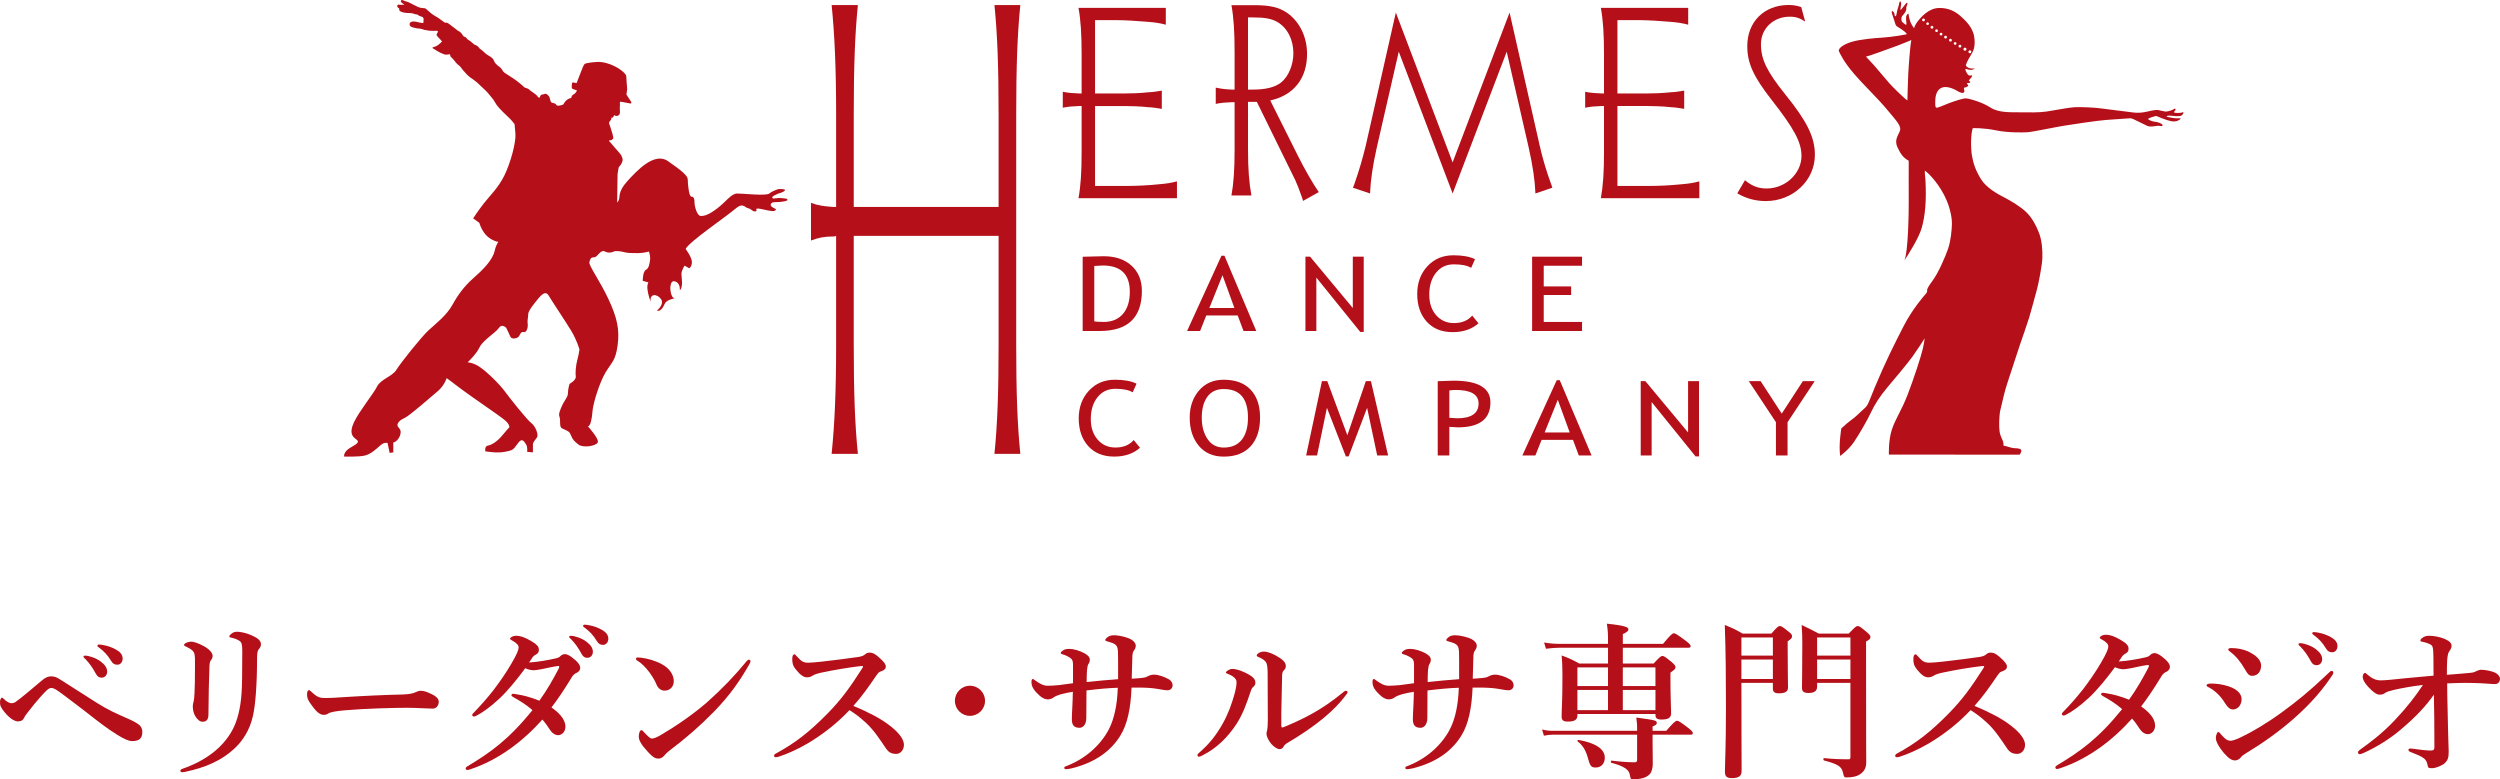 <!-- Generator: Adobe Illustrator 19.2.1, SVG Export Plug-In  -->
<svg version="1.1"
     xmlns="http://www.w3.org/2000/svg" xmlns:xlink="http://www.w3.org/1999/xlink" xmlns:a="http://ns.adobe.com/AdobeSVGViewerExtensions/3.0/"
     x="0px" y="0px" width="222.9px" height="69.481px" viewBox="0 0 222.9 69.481" style="enable-background:new 0 0 222.9 69.481;"
     xml:space="preserve">
<style type="text/css">
    .st0{fill:#B51019;}
    .st1{fill-rule:evenodd;clip-rule:evenodd;fill:#B51019;}
</style>
<defs>
</defs>
<g>
    <g>
        <g>
            <path class="st0" d="M169.792,23.23c-0.019,0.038-0.038,0.069-0.059,0.088C169.733,23.318,169.755,23.286,169.792,23.23z"/>
            <path class="st0" d="M168.261,9.783c0.85,1.028,1.318,1.468,1.117,1.93c-0.201,0.463-0.481,0.818-0.192,1.435
                c0.29,0.617,0.51,0.911,0.996,1.187c0,0-0.009,2.622,0,3.543c0.009,0.874-0.041,4.651-0.39,5.352
                c0.259-0.391,1.297-1.99,1.558-2.941c0.299-1.089,0.421-2.365,0.323-4.249c-0.019-0.177-0.075-0.654-0.051-0.827
                c0,0,0.696,0.477,1.468,1.734c0.771,1.258,0.949,2.459,0.944,2.977c-0.004,0.519-0.098,1.561-0.35,2.276
                c-0.252,0.715-0.836,2.089-1.365,2.809c-0.528,0.72-0.481,0.762-0.496,0.884c-0.014,0.122,0.056,0.103-0.136,0.322
                c-0.191,0.22-1.173,1.341-1.939,2.823c-0.766,1.482-1.687,3.314-2.575,5.459c-0.888,2.145-0.458,1.421-1.636,2.561
                c-0.383,0.364-0.519,0.35-1.365,1.14c0,0-0.252,1.472-0.102,2.454c0,0,0.733-0.528,1.196-1.196
                c0.463-0.668,1.239-2.014,1.552-2.692c0.313-0.678,0.809-1.454,1.44-2.201c0.631-0.748,1.865-2.215,2.257-2.767
                c0.393-0.551,0.986-1.454,1.084-1.627c0,0-0.023,0.309-0.168,0.949c-0.145,0.64-0.776,2.585-1.337,4.047
                c-0.561,1.463-1.089,2.15-1.411,3.122c-0.323,0.972-0.271,2.244-0.271,2.244l11.656,0.009c0,0,0.35-0.435-0.009-0.528
                c-0.36-0.093-0.392,0.009-0.841-0.126c-0.449-0.136-0.538-0.15-0.575-0.15c-0.037,0,0.009-0.037-0.023-0.262
                c-0.033-0.224-0.257-0.518-0.332-0.958c-0.075-0.439-0.052-1.454,0.065-1.958c0.117-0.505,0.402-1.776,0.631-2.431
                c0.229-0.654,0.954-2.949,1.098-3.342c0.145-0.393,0.738-2.155,0.832-2.454c0.093-0.299,0.561-2.005,0.706-2.547
                c0.145-0.542,0.454-2.141,0.477-2.786c0.024-0.645-0.037-1.561-0.299-2.229c-0.261-0.669-0.598-1.313-1.107-1.823
                c-0.509-0.509-1.407-1.042-1.991-1.341c-0.584-0.299-1.598-0.855-2.07-1.622c-0.472-0.767-0.687-1.374-0.809-2.089
                c-0.122-0.715-0.112-1.958,0.07-2.468c0,0,0.996-0.033,2.047,0.192c1.052,0.224,2.407,0.196,2.833,0.173
                c0.425-0.024,2.589-0.477,3.239-0.579c0.649-0.103,2.926-0.453,3.725-0.514c0.799-0.061,1.963-0.145,2.141-0.15
                c0.178-0.004,0.271,0.037,0.416,0.112c0.145,0.074,0.944,0.467,1.131,0.551c0.187,0.084,0.304,0.07,0.481,0.066
                c0.178-0.005,0.463-0.084,0.631-0.056c0.168,0.028,0.304,0.051,0.275-0.079c-0.028-0.131-0.481-0.271-0.617-0.281
                c-0.136-0.009-0.29-0.037-0.435-0.103c-0.145-0.065-0.313-0.126-0.168-0.206c0.145-0.08,0.523-0.178,0.579-0.197
                c0.056-0.019,0.07-0.019,0.145,0.009c0.075,0.028,0.813,0.355,1.281,0.444c0.467,0.089,0.743-0.126,0.804-0.192
                c0.061-0.065,0-0.07-0.047-0.07c-0.047,0-0.392,0.014-0.617-0.028c-0.224-0.042-0.365-0.075-0.421-0.079
                c-0.056-0.005-0.191-0.061-0.126-0.089c0.066-0.028,0.141-0.066,0.524-0.019c0.383,0.047,0.668,0.028,0.762-0.014
                c0.093-0.042,0.266-0.262,0.196-0.294c-0.07-0.033-0.229,0.042-0.28,0.042c-0.051,0-0.5,0.028-0.551-0.047
                c-0.014-0.047-0.019-0.051,0.033-0.084c0.051-0.033,0.098-0.126,0.103-0.187c0.005-0.061-0.07-0.079-0.107-0.047
                c-0.038,0.033-0.257,0.15-0.481,0.201c-0.225,0.051-0.248,0.075-0.505,0.009c0,0-0.351-0.065-0.43-0.093
                c-0.079-0.028-0.351-0.009-0.678,0.061c-0.327,0.07-0.916,0.243-1.58,0.149c-0.664-0.093-2.3-0.276-2.814-0.355
                c-0.514-0.079-1.86-0.149-2.435-0.112c-0.575,0.037-1.748,0.28-2.468,0.383c-0.72,0.103-1.543,0.079-2.398,0.07
                c-0.855-0.009-1.884,0.051-2.626-0.434c-0.743-0.486-1.926-0.809-2.192-0.809c-0.267,0-1.047,0.262-1.505,0.435
                c-0.458,0.173-1.037,0.453-1.117,0.388c-0.08-0.065-0.093-0.075-0.093-0.467c0-0.392,0.042-0.977,0.463-1.248
                c0.421-0.271,1.08-0.028,1.509,0.234c0.43,0.262,0.664,0.196,0.622-0.023c-0.042-0.22-0.056-0.299,0.066-0.295
                c0.121,0.005,0.313-0.131,0.28-0.191c-0.033-0.061-0.187-0.196-0.079-0.196s0.299-0.014,0.257-0.094
                c-0.042-0.079-0.061-0.079-0.098-0.107c-0.037-0.028-0.047-0.033,0.019-0.089c0.065-0.056,0.22-0.267,0.252-0.322
                c0.033-0.056-0.019-0.084-0.084-0.07c-0.066,0.014-0.21,0.061-0.341-0.131c-0.131-0.192-0.205-0.393-0.164-0.435
                c0.042-0.042,0.056-0.024,0.126,0.009c0.07,0.033,0.449,0.145,0.715-0.061c0,0-0.673,0.093-0.818-0.299
                c0,0,0.108-0.351,0.393-0.795c0.285-0.444,0.496-0.869,0.351-1.757c-0.145-0.888-0.865-1.505-1.239-1.842
                c-0.374-0.336-1.024-0.738-1.93-0.701c-0.907,0.037-1.57,0.823-1.846,1.164c-0.276,0.341-0.341,0.64-0.341,0.64
                s-0.252-0.313-0.355-0.636c-0.103-0.322-0.145-0.594-0.14-0.668c0,0-0.211,0.033-0.22,0.393c-0.009,0.36,0.079,0.495,0.005,0.622
                c0,0-0.369-0.243-0.388-0.327c-0.019-0.084-0.098-0.313,0.065-0.505c0.164-0.191,0.379-0.383,0.341-0.767
                c0,0,0.136-0.285,0.093-0.36c-0.042-0.075-0.117,0.037-0.145,0.07c-0.028,0.033-0.182,0.215-0.262,0.322
                c-0.079,0.107-0.196,0.304-0.21,0.173c-0.014-0.131,0.112-0.435,0.042-0.626c-0.07-0.192-0.144,0.005-0.144,0.047
                c0,0.042-0.089,0.411-0.154,0.57c-0.065,0.159-0.075,0.551-0.164,0.608c-0.089,0.056-0.103-0.051-0.103-0.136
                c0-0.084-0.056-0.201-0.145-0.276c-0.089-0.075-0.154-0.042-0.08,0.21c0.075,0.253,0.215,0.626,0.238,0.729
                c0.024,0.103,0.08,0.294,0.173,0.374c0.093,0.079,0.724,0.411,0.897,0.687c0,0,0.033,0.023-0.056,0.047
                c-0.089,0.023-1.183,0.22-2.01,0.276c-0.827,0.056-2.033,0.154-2.813,0.379c-0.781,0.224-1.276,0.617-1.164,0.851
                c0.112,0.234,0.411,0.916,1.318,1.972C166.181,7.605,167.41,8.754,168.261,9.783z M175.505,4.618
                c0-0.072,0.058-0.131,0.131-0.131c0.072,0,0.131,0.059,0.131,0.131c0,0.072-0.058,0.131-0.131,0.131
                C175.564,4.749,175.505,4.69,175.505,4.618z M175.061,4.384c0-0.075,0.061-0.136,0.136-0.136c0.075,0,0.135,0.061,0.135,0.136
                c0,0.075-0.061,0.136-0.135,0.136C175.122,4.52,175.061,4.459,175.061,4.384z M174.622,4.118c0-0.07,0.056-0.126,0.126-0.126
                s0.126,0.056,0.126,0.126c0,0.07-0.057,0.126-0.126,0.126S174.622,4.188,174.622,4.118z M174.197,3.875
                c0-0.067,0.054-0.121,0.121-0.121c0.067,0,0.122,0.054,0.122,0.121c0,0.067-0.054,0.121-0.122,0.121
                C174.251,3.996,174.197,3.942,174.197,3.875z M173.776,3.585c0-0.07,0.056-0.126,0.126-0.126c0.07,0,0.126,0.056,0.126,0.126
                c0,0.07-0.056,0.126-0.126,0.126C173.832,3.711,173.776,3.655,173.776,3.585z M173.341,3.309c0-0.07,0.056-0.126,0.126-0.126
                c0.07,0,0.126,0.056,0.126,0.126c0,0.07-0.056,0.126-0.126,0.126C173.398,3.435,173.341,3.379,173.341,3.309z M172.944,3.043
                c0-0.067,0.054-0.122,0.121-0.122c0.067,0,0.122,0.054,0.122,0.122c0,0.067-0.054,0.121-0.122,0.121
                C172.999,3.164,172.944,3.11,172.944,3.043z M172.542,2.735c0-0.067,0.054-0.122,0.122-0.122c0.067,0,0.121,0.054,0.121,0.122
                c0,0.067-0.054,0.121-0.121,0.121C172.597,2.856,172.542,2.802,172.542,2.735z M172.126,2.431c0-0.07,0.056-0.126,0.126-0.126
                c0.07,0,0.126,0.056,0.126,0.126c0,0.07-0.056,0.126-0.126,0.126C172.183,2.557,172.126,2.5,172.126,2.431z M171.748,2.113
                c0-0.065,0.052-0.117,0.117-0.117c0.064,0,0.117,0.052,0.117,0.117c0,0.064-0.052,0.117-0.117,0.117
                C171.8,2.23,171.748,2.177,171.748,2.113z M171.374,1.776c0-0.07,0.056-0.126,0.126-0.126c0.07,0,0.126,0.056,0.126,0.126
                c0,0.07-0.057,0.126-0.126,0.126C171.43,1.902,171.374,1.846,171.374,1.776z M168.452,7.422
                c-0.233-0.262-1.126-1.332-1.392-1.631c-0.267-0.299-0.692-0.743-0.692-0.743c0.22-0.028,2.253-0.771,2.805-0.977
                c0.551-0.206,1.243-0.5,1.243-0.5c-0.098,0.383-0.243,2.337-0.28,3.099c-0.037,0.762-0.07,2.271-0.07,2.271
                C169.92,8.932,168.686,7.684,168.452,7.422z"/>
        </g>
        <g>
            <g>
                <path class="st0" d="M74.549,10.227c0-4.197-0.134-7.138-0.401-9.778h2.341c-0.269,2.64-0.369,5.581-0.369,9.778v8.221h12.914
                    v-8.221c0-4.197-0.101-7.138-0.37-9.778h2.308c-0.268,2.64-0.367,5.581-0.367,9.778v20.52c0,4.2,0.099,7.077,0.367,9.718h-2.308
                    c0.269-2.641,0.37-5.518,0.37-9.718v-9.72H76.12v9.72c0,4.2,0.1,7.077,0.369,9.718h-2.341c0.267-2.641,0.401-5.518,0.401-9.718
                    v-9.72c-0.134,0.06-0.134,0.06-0.301,0.06c-0.803,0-1.304,0.119-1.941,0.358v-3.358c0.637,0.241,1.138,0.3,1.941,0.361
                    c0.168,0,0.168,0,0.301,0V10.227z"/>
                <path class="st0" d="M100.61,16.576c0.714,0,1.833-0.05,2.774-0.152c0.637-0.052,1.094-0.127,1.553-0.256v1.503h-8.779
                    c0.204-1.121,0.279-2.342,0.279-4.123V9.453c-0.075,0-0.075,0-0.204,0c-0.609,0.025-0.991,0.05-1.475,0.152V8.181
                    c0.483,0.102,0.865,0.128,1.475,0.152c0.129,0,0.129,0,0.204,0V4.848c0-1.783-0.075-3.029-0.279-4.147h7.785v1.501
                    c-0.458-0.127-0.941-0.204-1.576-0.254c-0.918-0.077-2.061-0.152-2.748-0.152h-1.984v6.537h2.595h0.075
                    c0.485,0,1.374-0.024,2.034-0.102c0.51-0.024,0.789-0.076,1.248-0.152v1.627c-0.459-0.075-0.738-0.126-1.248-0.152
                    c-0.661-0.075-1.55-0.1-2.034-0.1h-0.075h-2.595v7.123H100.61z"/>
                <path class="st0" d="M111.272,7.99V1.554h0.457c1.07,0,1.655,0.126,2.112,0.38c0.918,0.509,1.477,1.578,1.477,2.799
                    c0,1.042-0.432,2.085-1.094,2.62c-0.561,0.433-1.35,0.636-2.595,0.636C111.502,7.99,111.425,7.99,111.272,7.99z M112.061,9.085
                    l2.697,5.497c0.253,0.507,0.559,1.144,0.738,1.501c0.229,0.532,0.253,0.584,0.61,1.577c0,0.051,0.05,0.126,0.076,0.253
                    l1.4-0.787c-0.534-0.764-1.273-2.062-1.883-3.282l-2.443-4.886c2.085-0.459,3.282-1.96,3.282-4.147
                    c0-1.526-0.661-2.875-1.78-3.665c-0.713-0.483-1.502-0.685-2.901-0.685h-2.061c0.202,1.119,0.28,2.365,0.28,4.147V7.99
                    c-0.078,0-0.078,0-0.205,0c-0.61-0.024-0.993-0.075-1.475-0.178v1.451c0.482-0.102,0.865-0.128,1.475-0.153
                    c0.127,0,0.127,0,0.205,0v4.199c0,1.78-0.078,3.002-0.28,4.121h1.78c-0.204-1.119-0.304-2.341-0.304-4.121V9.085h0.127h0.126
                    c0.076,0,0.203,0,0.357,0H112.061z"/>
                <path class="st0" d="M137.265,12.92c0.258,1.164,0.604,2.326,1.056,3.56l0.086,0.255l-1.508,0.515
                    c-0.042-1.141-0.236-2.469-0.602-4.099l-1.959-8.543l-4.821,12.642l-4.803-12.642l-1.959,8.543
                    c-0.366,1.63-0.558,2.957-0.602,4.099l-1.53-0.515l0.108-0.255c0.452-1.281,0.775-2.396,1.054-3.56l2.669-11.801l5.062,13.359
                    l5.078-13.359L137.265,12.92z"/>
                <path class="st0" d="M147.185,16.577c0.712,0,1.833-0.051,2.774-0.152c0.637-0.052,1.094-0.128,1.554-0.256v1.501h-8.781
                    c0.203-1.119,0.281-2.341,0.281-4.121V9.452c-0.078,0-0.078,0-0.204,0c-0.611,0.026-0.992,0.051-1.475,0.153V8.181
                    c0.483,0.101,0.864,0.127,1.475,0.151c0.127,0,0.127,0,0.204,0V4.848c0-1.783-0.078-3.028-0.281-4.147h7.788v1.501
                    c-0.46-0.128-0.942-0.204-1.578-0.256c-0.918-0.077-2.06-0.151-2.748-0.151h-1.984v6.537h2.594h0.078
                    c0.482,0,1.373-0.024,2.034-0.102c0.509-0.024,0.789-0.075,1.247-0.152v1.628c-0.458-0.076-0.738-0.126-1.247-0.153
                    c-0.662-0.076-1.553-0.101-2.034-0.101h-0.078h-2.594v7.125H147.185z"/>
                <path class="st0" d="M160.949,1.921c-0.483-0.304-0.814-0.433-1.371-0.433c-1.478,0-2.572,1.069-2.572,2.444
                    c0,1.348,0.509,2.416,2.163,4.478c1.933,2.391,2.647,3.816,2.647,5.394c0,2.291-1.959,4.124-4.376,4.124
                    c-0.918,0-1.756-0.229-2.544-0.689l0.685-1.17c0.612,0.509,1.172,0.737,1.934,0.737c1.68,0,3.105-1.347,3.105-2.901
                    c0-1.219-0.637-2.416-2.672-5.012c-1.63-2.085-2.16-3.283-2.16-4.784c0-2.161,1.498-3.664,3.687-3.664
                    c0.409,0,0.686,0.052,1.121,0.18L160.949,1.921z"/>
            </g>
            <path class="st0" d="M98.333,23.673c1.6,0,2.401,0.782,2.401,2.345c0,0.842-0.205,1.501-0.617,1.974
                c-0.411,0.474-0.977,0.711-1.697,0.711c-0.34,0-0.624-0.015-0.854-0.046v-4.944C97.98,23.687,98.236,23.673,98.333,23.673z
                 M101.81,25.934c0-0.935-0.307-1.684-0.921-2.246c-0.614-0.562-1.448-0.843-2.501-0.843c-0.271,0-0.89,0.015-1.857,0.046v6.621
                h1.517C100.556,29.511,101.81,28.319,101.81,25.934z"/>
            <path class="st0" d="M110.06,27.462h-2.235l1.173-2.92L110.06,27.462z M112.01,29.511l-2.837-6.708h-0.269l-3.064,6.708h1.16
                l0.553-1.387h2.799l0.518,1.387H112.01z"/>
            <path class="st0" d="M121.279,29.594l-3.913-4.845v4.762h-0.973v-6.626h0.414l3.809,4.576v-4.576h0.973v6.708H121.279z"/>
            <path class="st0" d="M131.512,23.113l-0.344,0.772c-0.328-0.211-0.845-0.316-1.549-0.316c-0.66,0-1.19,0.251-1.588,0.753
                c-0.399,0.502-0.597,1.149-0.597,1.943c0,0.756,0.204,1.369,0.613,1.838c0.41,0.468,0.937,0.703,1.585,0.703
                c0.705,0,1.247-0.223,1.627-0.668l0.565,0.689c-0.595,0.525-1.362,0.787-2.299,0.787c-0.982,0-1.756-0.313-2.32-0.936
                c-0.564-0.625-0.846-1.447-0.846-2.47c0-0.988,0.301-1.809,0.903-2.465c0.602-0.654,1.38-0.983,2.334-0.983
                C130.412,22.762,131.05,22.879,131.512,23.113z"/>
            <path class="st0" d="M137.639,23.694v1.843h2.443v0.766h-2.443v2.401h3.416v0.808h-4.451v-6.626h4.451v0.808H137.639z"/>
            <path class="st0" d="M101.334,34.21l-0.344,0.772c-0.328-0.211-0.844-0.317-1.55-0.317c-0.659,0-1.189,0.252-1.587,0.753
                c-0.399,0.502-0.598,1.149-0.598,1.943c0,0.756,0.204,1.37,0.613,1.838c0.409,0.469,0.937,0.703,1.584,0.703
                c0.705,0,1.247-0.223,1.627-0.669l0.565,0.69c-0.595,0.524-1.362,0.787-2.299,0.787c-0.982,0-1.756-0.312-2.32-0.937
                c-0.564-0.625-0.846-1.447-0.846-2.469c0-0.988,0.301-1.81,0.903-2.465s1.38-0.983,2.334-0.983
                C100.233,33.858,100.872,33.976,101.334,34.21z"/>
            <path class="st0" d="M107.65,35.372c0.333-0.457,0.819-0.685,1.458-0.685c1.442,0,2.162,0.85,2.162,2.552
                c0,0.845-0.184,1.501-0.554,1.967c-0.37,0.466-0.906,0.698-1.609,0.698c-0.622,0-1.104-0.254-1.445-0.762
                c-0.342-0.508-0.513-1.143-0.513-1.903C107.15,36.452,107.316,35.829,107.65,35.372z M106.878,39.738
                c0.537,0.649,1.28,0.974,2.23,0.974c1.041,0,1.842-0.308,2.401-0.923c0.558-0.616,0.838-1.468,0.838-2.558
                c0-1.059-0.279-1.886-0.835-2.481c-0.557-0.594-1.358-0.892-2.404-0.892c-0.929,0-1.667,0.323-2.214,0.969
                c-0.547,0.646-0.82,1.448-0.82,2.403C106.073,38.252,106.341,39.088,106.878,39.738z"/>
            <path class="st0" d="M122.791,40.608l-0.9-4.244l-1.646,4.327h-0.249l-1.687-4.327l-0.88,4.244h-0.973l1.408-6.625h0.476
                l1.79,4.824l1.647-4.824h0.456l1.532,6.625H122.791z"/>
            <path class="st0" d="M129.784,34.769c1.365,0,2.046,0.402,2.046,1.204c0,0.881-0.639,1.322-1.917,1.322
                c-0.025,0-0.255-0.016-0.691-0.047v-2.438C129.46,34.783,129.647,34.769,129.784,34.769z M129.984,38.103
                c1.935,0,2.903-0.743,2.903-2.23c0-1.288-1.096-1.932-3.288-1.932c-0.162,0-0.632,0.015-1.412,0.046v6.62h1.035v-2.547
                C129.614,38.089,129.867,38.103,129.984,38.103z"/>
            <path class="st0" d="M139.954,38.559h-2.234l1.173-2.92L139.954,38.559z M141.904,40.608l-2.836-6.708h-0.27l-3.063,6.708h1.159
                l0.554-1.387h2.799l0.518,1.387H141.904z"/>
            <path class="st0" d="M151.173,40.691l-3.913-4.845v4.762h-0.974v-6.625h0.414l3.809,4.576v-4.576h0.974v6.709H151.173z"/>
            <path class="st0" d="M159.378,37.645v2.963h-1.035v-2.963l-2.422-3.663h1.055l1.884,2.896l1.884-2.896h1.056L159.378,37.645z"/>
        </g>
        <g>
            <path class="st1" d="M60.294,26.578c0,0-0.053,0.006-0.136,0.022C60.199,26.604,60.244,26.598,60.294,26.578z"/>
            <path class="st1" d="M69.071,18.028c0.794-0.004,1.135-0.138,1.14-0.191c0.014-0.165-0.228-0.131-0.537-0.174
                c-0.344-0.047-0.745,0.09-0.789,0.011c-0.052-0.096-0.121-0.135,0.496-0.413c0.47-0.107,0.795-0.345,0.497-0.385
                c-0.268-0.037-0.476-0.019-0.476-0.019s-0.53,0.163-0.81,0.396c-0.28,0.233-2.285,0-2.844,0c-0.56,0-0.979,0.699-1.771,1.305
                c-0.793,0.606-1.166,0.699-1.492,0.699c-0.326,0-0.559-0.839-0.559-1.166c0-0.326-0.047-0.559-0.28-0.559
                c-0.233,0-0.326-1.212-0.326-1.539c0-0.326-0.56-0.793-1.772-1.632c-1.212-0.839-2.797,0.886-3.637,1.818
                c-0.839,0.932-0.606,1.352-0.746,1.678c-0.025,0.058-0.076,0.13-0.141,0.208l0.039-2.538c0,0,0.072-0.505,0.096-0.587
                c0.024-0.082,0.169-0.153,0.294-0.443c0.125-0.291,0.04-0.381-0.021-0.553c-0.061-0.172-0.288-0.414-0.545-0.7
                c-0.257-0.286-0.572-0.655-0.578-0.673c-0.007-0.018-0.004-0.048-0.004-0.048s0.028-0.008,0.046-0.011
                c0.018-0.003,0.087-0.014,0.147-0.012c0.06,0.002,0.028-0.012,0.062-0.051c0.035-0.039,0.009-0.016,0.038-0.021
                c0.029-0.005,0.058-0.035,0.078-0.072c0.02-0.037-0.006-0.177-0.067-0.424C54.548,11.689,54.305,11,54.305,11
                s-0.002-0.063,0.012-0.11c0.015-0.047,0.119-0.16,0.16-0.207c0.041-0.047,0.027-0.179,0.027-0.179s0.084-0.009,0.116-0.018
                c0.032-0.009,0.068-0.085,0.089-0.114c0.021-0.029,0.071-0.115,0.071-0.115s-0.001-0.007,0.047,0.041
                c0.048,0.048,0.088,0.023,0.151,0.043c0.063,0.02,0.238-0.088,0.278-0.183c0.041-0.095-0.005-0.396,0.005-0.52
                c0.01-0.124,0.023-0.366,0.01-0.446c-0.013-0.08,0.032-0.124,0.032-0.124s0.103,0.017,0.125,0.014
                c0.022-0.003,0.732,0.144,0.799,0.148c0.068,0.004,0.073-0.104,0.051-0.149c-0.022-0.045-0.264-0.403-0.342-0.521
                c-0.078-0.117-0.091-0.149-0.086-0.164c0.005-0.016,0.051-0.194,0.04-0.24c-0.011-0.047,0.05-0.13,0.019-0.352
                c-0.031-0.221-0.058-0.859-0.065-0.925c-0.007-0.066,0.061-0.203-0.423-0.586c-0.484-0.383-1.15-0.653-1.699-0.744
                c-0.549-0.091-1.398,0.073-1.539,0.122c-0.141,0.048-0.284,0.479-0.416,0.815c-0.132,0.337-0.358,0.925-0.358,0.925
                s-0.312-0.069-0.34-0.065c-0.029,0.005-0.053,0.042-0.068,0.089c-0.015,0.047-0.035,0.317-0.023,0.393
                c0.012,0.076,0.049,0.078,0.158,0.131c0.109,0.053,0.305,0.096,0.305,0.096l-0.058,0.124c0,0-0.061,0.084-0.098,0.131
                c-0.037,0.047-0.099,0.075-0.214,0.149c-0.115,0.074-0.144,0.283-0.144,0.283c-0.211,0.004-0.443,0.2-0.527,0.302
                c-0.084,0.102-0.171,0.276-0.21,0.289c-0.039,0.014-0.282,0.097-0.427,0.09c-0.146-0.007-0.151-0.065-0.165-0.078
                c-0.013-0.013-0.006-0.014-0.064-0.079c-0.058-0.065-0.249-0.072-0.31-0.107c-0.061-0.035-0.065-0.012-0.108-0.076
                c-0.044-0.064-0.1-0.37-0.127-0.429c-0.028-0.059-0.203-0.272-0.317-0.291c-0.114-0.019-0.162,0.052-0.281,0.056
                c-0.118,0.004-0.189,0.071-0.225,0.147c-0.036,0.076,0,0.119-0.017,0.125c-0.018,0.007-0.074,0.001-0.123-0.003
                c-0.049-0.003-0.088-0.042-0.09-0.079c-0.002-0.037-0.025-0.04-0.092-0.112c-0.067-0.071-0.187-0.152-0.35-0.271
                c-0.163-0.119-0.246-0.175-0.246-0.175c-0.021-0.086-0.341-0.221-0.4-0.219c-0.059,0.002-0.156-0.09-0.253-0.194l-0.383-0.318
                c-0.035-0.054-0.947-0.666-0.994-0.681c-0.047-0.015-0.348-0.219-0.379-0.3c-0.031-0.08-0.204-0.328-0.334-0.4
                c-0.13-0.072-0.182-0.15-0.286-0.245c-0.104-0.095-0.181-0.267-0.208-0.345c-0.027-0.077-0.163-0.23-0.407-0.366
                C43.355,4.85,43.218,4.709,43.108,4.6c-0.11-0.109-0.18-0.153-0.285-0.229c-0.105-0.076-0.087-0.101-0.179-0.194
                c-0.092-0.093-0.215-0.163-0.264-0.169C42.33,4,42.304,3.978,42.195,3.895s-0.21-0.204-0.369-0.294
                c-0.159-0.09-0.178-0.142-0.251-0.227c-0.073-0.085-0.167-0.096-0.202-0.105c-0.035-0.009-0.12-0.152-0.237-0.3
                c-0.116-0.148-0.219-0.184-0.283-0.219c-0.065-0.034-0.074-0.047-0.206-0.153c-0.132-0.105-0.456-0.347-0.57-0.433
                c-0.114-0.086-0.098-0.081-0.206-0.127c-0.107-0.046-0.178-0.001-0.178-0.001S39.34,1.802,39.249,1.72
                c-0.091-0.082-0.268-0.191-0.52-0.329c-0.252-0.138-0.66-0.537-0.727-0.582c-0.066-0.045-0.071-0.074-0.145-0.073
                c-0.074,0-0.389-0.039-0.444-0.06c-0.055-0.021-0.155-0.064-0.234-0.096c-0.079-0.032-0.228-0.127-0.351-0.178
                c-0.123-0.051-0.376-0.219-0.552-0.254c-0.176-0.035-0.333-0.136-0.383-0.143c-0.049-0.007-0.105-0.006-0.132,0.036
                C35.734,0.08,35.724,0.156,35.79,0.22c0.066,0.064,0.252,0.183,0.252,0.183s-0.004,0.001-0.035,0.017
                c-0.031,0.016-0.363,0.005-0.427,0.001c-0.064-0.005-0.117-0.056-0.16,0.089c-0.044,0.144,0.177,0.247,0.177,0.247
                c-0.049,0.23,0.139,0.29,0.333,0.344c0.194,0.055,0.429,0.062,0.548,0.062c0.119,0,0.209,0.008,0.266,0.017
                c0.057,0.009,0.188,0.059,0.273,0.087c0.086,0.027,0.157,0.005,0.211,0.044c0.055,0.04,0.092,0.067,0.161,0.104
                c0.069,0.037,0.247,0.083,0.279,0.1c0.032,0.017,0.057,0.076,0.089,0.116c0.032,0.039-0.002,0.152,0,0.26
                c0.002,0.107-0.009,0.154-0.009,0.154c-0.057,0.013-0.279-0.008-0.405-0.051c-0.126-0.043-0.412-0.091-0.454-0.08
                C36.846,1.923,36.524,1.9,36.52,2.16c-0.003,0.26,0.312,0.281,0.483,0.332c0.171,0.051,0.301,0.049,0.418,0.06
                c0.117,0.011,0.275,0.049,0.325,0.082c0.05,0.033,0.152,0.046,0.219,0.05c0.067,0.004,0.233,0.063,0.518,0.063
                c0.286-0.001,0.24,0.014,0.33,0c0.09-0.014,0.112-0.018,0.16,0.004c0.048,0.022,0.097,0.07,0.097,0.07s-0.107,0.143-0.136,0.222
                c-0.028,0.079,0.03,0.166,0.078,0.21c0.048,0.044,0.399,0.434,0.399,0.434s-0.015,0.025-0.101,0.113
                c-0.086,0.088-0.291,0.273-0.477,0.339c-0.186,0.067-0.266,0.079-0.275,0.114c-0.009,0.035,0.026,0.044,0.084,0.087
                c0.059,0.043,0.187,0.104,0.333,0.203c0.146,0.1,0.502,0.266,0.654,0.312c0.152,0.046,0.392-0.006,0.439-0.014
                c0.047-0.007,0.063,0.023,0.063,0.023s0.019,0.12,0.023,0.145c0.004,0.025,0.058,0.083,0.139,0.152
                c0.081,0.069,0.183,0.197,0.249,0.287c0.066,0.09,0.218,0.277,0.355,0.367c0.137,0.09,0.239,0.266,0.372,0.427
                c0.133,0.161,0.436,0.506,0.649,0.654c0.213,0.148,0.476,0.336,0.61,0.453c0.133,0.116,0.508,0.491,0.742,0.699
                c0.233,0.208,0.551,0.644,0.64,0.737c0.089,0.094,0.199,0.317,0.388,0.596c0.189,0.278,0.918,0.968,1.109,1.145
                c0.191,0.178,0.466,0.531,0.466,0.531s0.024,0.078,0.083,0.87c0.059,0.792-0.436,2.585-0.973,3.694
                c-0.537,1.109-1.312,1.833-1.849,2.52c-0.537,0.686-0.947,1.33-0.947,1.33l0.554,0.402c0,0,0.129,0.536,0.541,1.027
                c0.412,0.491,1.014,0.641,1.014,0.641l0.136,0.02c-0.14,0.219-0.255,0.471-0.319,0.775c-0.187,0.885-1.119,1.771-1.912,2.471
                c-0.792,0.699-1.352,1.446-1.865,2.378c-0.513,0.933-1.492,1.679-2.145,2.285c-0.652,0.606-2.471,2.891-2.844,3.497
                c-0.373,0.606-1.399,0.839-1.725,1.492c-0.326,0.653-1.585,2.192-2.052,3.17c-0.466,0.979-0.14,1.305,0.187,1.539
                c0.326,0.233,0.14,0.373-0.513,0.746c-0.652,0.373-0.559,0.793-0.559,0.793s1.305,0.046,1.865-0.093
                c0.56-0.14,1.072-0.653,1.399-0.932c0.327-0.28,0.606-0.187,0.606-0.187l0.187,0.886l0.326-0.047v-0.886
                c0.233,0,0.606-0.42,0.653-0.839c0.046-0.42-0.28-0.466-0.28-0.7c0-0.233,0.233-0.466,0.653-0.653
                c0.419-0.186,2.331-1.865,2.937-2.378c0.606-0.512,0.793-1.165,0.793-1.165s0.513,0.373,1.305,0.979
                c0.793,0.606,3.496,2.424,3.916,2.798c0.42,0.373,0.373,0.606,0.373,0.606s-0.233,0.233-0.653,0.746
                c-0.42,0.513-0.932,0.839-1.259,0.886c-0.326,0.047-0.233,0.513-0.233,0.513s1.026,0.186,1.725,0.046
                c0.7-0.14,0.746-0.14,1.166-0.746c0.42-0.606,0.606-0.093,0.746,0.093c0.14,0.187,0.093,0.653,0.093,0.653l0.513,0.046
                c0,0,0-0.466,0-0.699c0-0.233,0.233-0.42,0.373-0.652c0.14-0.233-0.14-0.979-0.513-1.259c-0.373-0.28-1.865-2.145-2.378-2.845
                c-0.513-0.699-1.818-1.958-2.424-2.284c-0.606-0.326-0.886-0.28-0.886-0.28s0.793-0.746,1.072-1.352
                c0.28-0.606,1.445-1.305,1.725-1.725c0.28-0.42,0.653,0,0.653,0s0.28,0.559,0.373,0.793c0.093,0.233,0.652,0.186,0.792-0.093
                c0.14-0.28,0.187-0.373,0.419-0.326c0.233,0.046,0.373-0.42,0.327-0.746c-0.047-0.326,0.046-0.512,0.046-0.839
                c0-0.326,0.513-0.932,0.933-1.445c0.42-0.513,0.699-0.559,0.886-0.233c0.186,0.327,1.492,2.285,2.004,3.124
                c0.513,0.84,0.746,1.678,0.746,1.678s-0.047,0.42-0.187,0.932c-0.14,0.513-0.186,1.166-0.14,1.492
                c0.047,0.326-0.559,0.653-0.559,0.653s-0.14,0.466-0.14,0.839c0,0.372-0.372,0.652-0.652,1.398
                c-0.28,0.746-0.047,0.466-0.047,1.119c0,0.652,0.093,0.559,0.467,0.745c0.372,0.187,0.372,0.187,0.512,0.513
                c0.14,0.326,0.233,0.466,0.653,0.792c0.42,0.326,1.585,0.14,1.725-0.186c0.14-0.326-0.885-1.445-0.885-1.445
                c0.233,0.046,0.373-0.699,0.419-1.352c0.046-0.653,0.606-2.518,1.166-3.45c0.56-0.932,0.886-1.026,1.073-2.425
                c0.186-1.398-0.047-2.471-0.839-4.149c-0.793-1.678-1.772-2.983-1.678-3.263c0.093-0.28,0.093-0.42,0.419-0.42
                c0.326,0,0.559-0.746,0.979-0.513c0.42,0.233,0.886-0.046,0.886-0.046s0.513,0,0.792,0.093c0.28,0.093,0.793,0.093,1.259,0.093
                c0.466,0,0.979-0.14,0.979-0.14s0.14,0.419,0.094,0.746c-0.047,0.326-0.094,0.746-0.373,0.886c-0.28,0.14-0.28,0.979-0.28,0.979
                l0.513,0.14c0,0-0.14,0.139-0.093,0.605c0.046,0.467,0.28,1.119,0.28,1.119c-0.093-0.792,0.606-0.699,0.933-0.233
                c0.326,0.466-0.373,1.025-0.373,1.025c0.28,0.093,0.513-0.186,0.699-0.606c0.139-0.314,0.644-0.445,0.89-0.491
                c-0.348-0.036-0.419-0.844-0.377-1.094c0.046-0.28,0.14-0.559,0.512-0.373c0.373,0.186,0.327,0.746,0.327,0.746
                c0.326-0.327,0.14-1.119,0.14-1.445c0-0.327,0.28-0.747,0.28-0.747l0.42,0.234c0,0,0.232-0.14,0.232-0.56
                c0-0.42-0.559-1.165-0.559-1.165c0.327-0.653,3.636-2.891,4.383-3.543c0.746-0.653,0.885-0.14,1.165-0.093
                c0.28,0.046,0.408,0.289,0.6,0.291c0.467,0.005-0.238-0.366,0.555-0.223c0.221,0.04,1.037,0.254,1.202,0.18
                c0.464-0.209-0.319-0.229-0.321-0.546C68.717,18.216,68.729,18.03,69.071,18.028z"/>
        </g>
    </g>
</g>
<g>
    <g>
        <g>
            <path class="st0" d="M1.396,62.581c0.54-0.39,1.395-1.11,2.295-1.875c0.375-0.33,0.645-0.405,0.87-0.405
                c0.329,0,0.555,0.12,0.854,0.315c1.275,0.81,2.28,1.455,3.225,2.055c0.99,0.63,1.726,0.945,2.641,1.35
                c0.689,0.3,0.899,0.435,1.154,0.63c0.105,0.09,0.255,0.3,0.255,0.615c0,0.585-0.3,0.81-0.915,0.81
                c-0.284,0-0.689-0.165-1.335-0.57c-0.854-0.525-1.664-1.155-2.715-1.98c-0.63-0.48-1.319-1.02-2.175-1.65
                c-0.51-0.375-0.75-0.54-0.989-0.54c-0.12,0-0.256,0.09-0.405,0.225c-0.135,0.105-0.855,0.87-1.725,2.01
                c-0.181,0.225-0.24,0.33-0.285,0.435C2.04,64.231,1.86,64.321,1.59,64.321c-0.225,0-0.675-0.195-1.185-0.825
                C0.061,63.061,0,62.926,0,62.581c0-0.18,0.09-0.375,0.165-0.375c0.061,0,0.09,0.03,0.165,0.105c0.285,0.285,0.54,0.39,0.705,0.39
                C1.125,62.701,1.261,62.671,1.396,62.581z M9,58.996c0.405,0.315,0.555,0.585,0.555,0.9c0,0.24-0.165,0.525-0.495,0.525
                c-0.165,0-0.345-0.045-0.51-0.345c-0.314-0.57-0.555-0.915-0.944-1.32c-0.061-0.06-0.165-0.135-0.165-0.195
                c0-0.09,0.074-0.105,0.18-0.105c0.135,0,0.3,0.045,0.345,0.06C8.4,58.636,8.685,58.756,9,58.996z M10.395,57.946
                c0.315,0.18,0.54,0.435,0.54,0.765s-0.21,0.555-0.465,0.555c-0.225,0-0.39-0.06-0.555-0.33c-0.315-0.525-0.63-0.855-1.05-1.17
                c-0.061-0.045-0.181-0.12-0.181-0.18c0-0.075,0.061-0.12,0.12-0.12c0.09,0,0.255,0.015,0.391,0.045
                C9.63,57.586,10.005,57.721,10.395,57.946z"/>
            <path class="st0" d="M21.345,57.136c-0.256-0.165-0.48-0.225-0.735-0.285c-0.135-0.03-0.165-0.045-0.165-0.105
                c0-0.09,0.12-0.195,0.24-0.285c0.135-0.09,0.285-0.135,0.449-0.135c0.256,0,0.796,0.09,1.29,0.315
                c0.495,0.225,0.841,0.435,0.841,0.795c0,0.135-0.046,0.3-0.181,0.435c-0.104,0.105-0.165,0.3-0.165,0.825
                c0,2.34-0.149,4.245-0.375,5.16c-0.27,1.245-0.93,2.19-1.5,2.745c-1.26,1.245-2.805,1.845-4.484,2.205
                c-0.15,0.03-0.195,0.045-0.285,0.045c-0.135,0-0.195-0.045-0.195-0.135c0-0.075,0.061-0.12,0.21-0.18
                c2.011-0.705,3.57-1.845,4.44-3.465c0.435-0.81,0.72-1.905,0.81-3.315c0.045-0.645,0.061-1.665,0.061-3.675
                C21.6,57.511,21.569,57.286,21.345,57.136z M17.31,58.216c-0.075-0.195-0.285-0.36-0.735-0.57c-0.12-0.06-0.165-0.075-0.165-0.15
                c0-0.045,0.061-0.12,0.165-0.165c0.181-0.09,0.345-0.12,0.48-0.12c0.194,0,0.614,0.12,1.125,0.405
                c0.495,0.27,0.779,0.6,0.779,0.87c0,0.165-0.09,0.315-0.18,0.42c-0.045,0.06-0.09,0.195-0.104,0.51
                c-0.046,1.185-0.075,2.445-0.091,4.29c0,0.45-0.18,0.645-0.524,0.645c-0.24,0-0.48-0.195-0.675-0.54
                c-0.136-0.255-0.195-0.555-0.195-0.84c0-0.135,0.03-0.3,0.075-0.435c0.029-0.105,0.06-0.33,0.075-0.69
                c0.029-0.57,0.045-1.185,0.045-2.385C17.385,58.786,17.399,58.456,17.31,58.216z"/>
            <path class="st0" d="M38.579,63.181c-0.465,0-1.485-0.075-2.22-0.075c-1.186,0-3.765,0.06-5.61,0.225
                c-0.72,0.06-1.274,0.15-1.484,0.285c-0.105,0.075-0.226,0.12-0.405,0.12c-0.39,0-0.735-0.36-1.2-1.035
                c-0.225-0.315-0.284-0.51-0.284-0.81c0-0.24,0.09-0.36,0.18-0.36c0.045,0,0.12,0.06,0.195,0.135c0.555,0.54,0.824,0.57,1.26,0.57
                c0.404,0,0.689-0.015,1.574-0.075c1.86-0.12,3.84-0.21,5.311-0.24c0.585-0.015,0.975-0.105,1.17-0.21
                c0.149-0.075,0.3-0.12,0.42-0.12c0.194,0,0.435,0.045,0.675,0.15c0.57,0.24,0.96,0.465,0.96,0.84
                C39.119,62.866,38.924,63.181,38.579,63.181z"/>
            <path class="st0" d="M49.575,58.696c0.239-0.06,0.3-0.105,0.404-0.21c0.12-0.12,0.271-0.165,0.405-0.165s0.36,0.105,0.57,0.255
                c0.54,0.405,0.779,0.705,0.779,0.975c0,0.12-0.045,0.3-0.314,0.435c-0.165,0.075-0.315,0.195-0.405,0.345
                c-0.78,1.275-1.305,2.04-1.845,2.745c1.005,0.705,1.245,1.275,1.245,1.74c0,0.36-0.271,0.735-0.66,0.735
                c-0.21,0-0.465-0.135-0.646-0.375c-0.255-0.36-0.404-0.63-0.75-1.02c-1.739,1.95-3.914,3.6-6.435,4.44
                c-0.06,0.015-0.18,0.06-0.255,0.06c-0.06,0-0.149-0.045-0.149-0.135c0-0.075,0.045-0.135,0.18-0.21
                c2.01-1.215,3.615-2.325,5.774-4.995c-0.555-0.48-1.035-0.78-1.649-1.125c-0.15-0.09-0.226-0.135-0.226-0.195
                c0-0.105,0.075-0.15,0.21-0.135c0.105,0.015,0.226,0.03,0.36,0.06c0.48,0.075,1.095,0.225,1.92,0.555
                c0.66-0.915,1.245-1.935,1.725-2.865c0.045-0.075,0.045-0.15,0.045-0.18s-0.029-0.06-0.149-0.045
                c-0.54,0.075-0.99,0.195-1.38,0.27c-0.405,0.075-0.601,0.105-0.735,0.105c-0.255,0-0.479-0.06-0.765-0.18
                c-0.735,1.005-1.561,2.01-2.295,2.7c-0.855,0.795-1.575,1.29-2.055,1.53c-0.091,0.045-0.136,0.075-0.21,0.075
                c-0.12,0-0.165-0.06-0.165-0.135s0.029-0.105,0.12-0.195c0.6-0.615,1.185-1.275,1.739-1.98c0.585-0.765,1.14-1.56,1.62-2.385
                c0.525-0.885,0.66-1.275,0.66-1.47c0-0.075-0.045-0.195-0.105-0.255c-0.18-0.18-0.33-0.285-0.51-0.375
                c-0.104-0.06-0.15-0.09-0.15-0.15c0-0.105,0.285-0.255,0.495-0.255c0.48,0,0.886,0.18,1.351,0.45
                c0.524,0.3,0.72,0.525,0.72,0.765c0,0.195-0.03,0.33-0.225,0.435c-0.181,0.105-0.256,0.165-0.315,0.24
                c-0.09,0.12-0.165,0.24-0.33,0.495C48.03,59.011,48.84,58.861,49.575,58.696z M52.305,57.226c0.405,0.315,0.555,0.585,0.555,0.9
                c0,0.24-0.165,0.525-0.495,0.525c-0.165,0-0.345-0.045-0.51-0.345c-0.314-0.57-0.555-0.915-0.944-1.32
                c-0.061-0.06-0.165-0.135-0.165-0.195c0-0.09,0.074-0.105,0.18-0.105c0.135,0,0.3,0.045,0.345,0.06
                C51.705,56.866,51.989,56.986,52.305,57.226z M53.699,56.176c0.315,0.18,0.54,0.435,0.54,0.765s-0.21,0.555-0.465,0.555
                c-0.225,0-0.39-0.06-0.555-0.33c-0.315-0.525-0.63-0.855-1.05-1.17c-0.061-0.045-0.181-0.12-0.181-0.18
                c0-0.075,0.061-0.12,0.12-0.12c0.09,0,0.255,0.015,0.391,0.045C52.935,55.816,53.31,55.951,53.699,56.176z"/>
            <path class="st0" d="M56.7,58.741c0-0.075,0.06-0.12,0.149-0.12c0.061,0,0.135,0,0.285,0.015c0.585,0.075,1.245,0.24,1.905,0.6
                c0.689,0.375,1.035,0.96,1.035,1.5c0,0.51-0.36,0.84-0.811,0.84c-0.285,0-0.57-0.15-0.735-0.555c-0.119-0.285-0.3-0.63-0.63-1.08
                c-0.375-0.495-0.734-0.84-1.095-1.05C56.729,58.846,56.7,58.801,56.7,58.741z M58.89,65.551c1.38-0.81,2.85-1.815,4.155-2.94
                c1.38-1.23,2.505-2.415,3.524-3.66c0.075-0.09,0.15-0.135,0.195-0.135c0.104,0,0.149,0.06,0.149,0.135s-0.029,0.15-0.09,0.255
                c-0.87,1.53-1.77,2.805-3.12,4.2c-1.289,1.32-2.55,2.415-4.004,3.51c-0.165,0.12-0.315,0.27-0.391,0.36
                c-0.135,0.18-0.33,0.36-0.6,0.36c-0.315,0-0.51-0.135-0.915-0.57c-0.646-0.69-0.84-1.08-0.84-1.395s0.104-0.57,0.239-0.57
                c0.075,0,0.12,0.06,0.24,0.195c0.33,0.345,0.54,0.555,0.69,0.555C58.305,65.851,58.575,65.731,58.89,65.551z"/>
            <path class="st0" d="M77.896,63.781c0.569,0.3,1.034,0.6,1.439,0.915c0.9,0.69,1.26,1.275,1.26,1.71
                c0,0.465-0.314,0.81-0.689,0.81c-0.391,0-0.66-0.105-0.931-0.51c-0.524-0.78-1.05-1.59-1.739-2.235
                c-0.585-0.54-0.99-0.84-1.5-1.155c-1.125,1.2-2.385,2.16-3.675,2.94c-0.99,0.585-1.95,0.99-2.565,1.185
                c-0.12,0.045-0.225,0.075-0.33,0.075c-0.074,0-0.149-0.03-0.149-0.135c0-0.06,0.045-0.135,0.104-0.165
                c1.771-0.96,3.03-1.935,4.695-3.63c1.185-1.215,1.95-2.265,3.045-3.975c0.06-0.09,0.09-0.15,0.09-0.18
                c0-0.045-0.045-0.06-0.195-0.045c-1.05,0.12-2.399,0.345-3.585,0.6c-0.39,0.09-0.569,0.165-0.689,0.24
                c-0.135,0.075-0.255,0.165-0.525,0.165c-0.285,0-0.585-0.18-1.005-0.705c-0.285-0.36-0.314-0.585-0.314-0.96
                c0-0.285,0.104-0.39,0.194-0.39c0.045,0,0.105,0.06,0.21,0.18c0.42,0.465,0.585,0.57,1.035,0.57c0.18,0,0.555-0.03,1.14-0.09
                c1.23-0.135,2.235-0.27,3.301-0.42c0.284-0.045,0.465-0.105,0.6-0.225s0.24-0.165,0.435-0.165c0.285,0,0.48,0.135,0.795,0.405
                c0.45,0.39,0.63,0.63,0.63,0.84c0,0.15-0.045,0.3-0.494,0.45c-0.136,0.045-0.226,0.165-0.36,0.36
                c-0.645,0.945-1.2,1.755-2.04,2.7C76.785,63.226,77.385,63.511,77.896,63.781z"/>
            <path class="st0" d="M87.825,62.491c0,0.735-0.601,1.335-1.351,1.335c-0.734,0-1.335-0.6-1.335-1.335
                c0-0.75,0.601-1.35,1.335-1.35C87.225,61.141,87.825,61.741,87.825,62.491z"/>
            <path class="st0" d="M102.33,60.301c0.135-0.075,0.33-0.15,0.57-0.15c0.359,0,0.915,0.18,1.35,0.435
                c0.195,0.12,0.3,0.33,0.3,0.51c0,0.225-0.149,0.45-0.465,0.45c-0.135,0-0.39-0.03-0.765-0.105c-0.436-0.075-0.84-0.12-1.53-0.135
                c-0.255,0-0.555,0-0.9,0c-0.074,1.815-0.359,3.255-1.005,4.29c-0.824,1.335-2.204,2.385-4.334,2.91
                c-0.21,0.045-0.391,0.075-0.466,0.075c-0.135,0-0.194-0.03-0.194-0.12c0-0.045,0.015-0.09,0.09-0.12
                c1.635-0.6,3.075-1.77,3.885-3.315c0.479-0.93,0.75-2.19,0.795-3.705c-0.87,0.03-1.695,0.105-2.79,0.24
                c-0.015,0.825,0,1.65-0.015,2.475c-0.016,0.675-0.375,0.855-0.601,0.855c-0.449,0-0.689-0.195-0.689-0.75
                c0-0.54,0.075-1.395,0.09-2.46c-0.39,0.06-0.75,0.135-1.035,0.21c-0.3,0.09-0.524,0.18-0.645,0.27
                c-0.18,0.15-0.405,0.195-0.54,0.195c-0.3,0-0.6-0.15-1.005-0.585c-0.405-0.42-0.465-0.72-0.465-0.975
                c0-0.165,0.045-0.255,0.135-0.255c0.045,0,0.104,0.06,0.21,0.135c0.375,0.27,0.705,0.465,1.095,0.465
                c0.226,0,0.615-0.015,1.035-0.06c0.479-0.06,0.72-0.105,1.229-0.165c0-0.54,0-1.005,0-1.545c0-0.315-0.015-0.495-0.149-0.63
                s-0.495-0.33-0.795-0.405c-0.105-0.03-0.15-0.06-0.15-0.12s0.09-0.15,0.181-0.21c0.194-0.135,0.374-0.15,0.614-0.15
                c0.346,0,0.915,0.165,1.32,0.39c0.359,0.195,0.479,0.39,0.479,0.555c0,0.18-0.06,0.315-0.135,0.42
                c-0.06,0.105-0.09,0.27-0.12,0.555c-0.015,0.255-0.029,0.585-0.029,1.035c1.125-0.12,1.8-0.18,2.805-0.255c0-0.66,0-1.14,0-1.635
                c0-0.735,0-1.035-0.09-1.245c-0.061-0.135-0.165-0.24-0.375-0.33c-0.15-0.06-0.346-0.12-0.511-0.165
                c-0.135-0.03-0.165-0.06-0.165-0.12s0.061-0.15,0.226-0.27c0.149-0.105,0.314-0.15,0.54-0.15c0.3,0,0.705,0.06,1.2,0.225
                c0.51,0.165,0.749,0.465,0.749,0.705c0,0.165-0.06,0.285-0.164,0.435c-0.105,0.15-0.12,0.27-0.136,0.435
                c-0.029,0.81-0.045,1.44-0.06,2.07c0.3-0.015,0.57-0.03,0.854-0.06C102,60.421,102.15,60.406,102.33,60.301z"/>
            <path class="st0" d="M109.5,60.091c-0.12-0.045-0.195-0.06-0.195-0.135c0-0.09,0.285-0.315,0.585-0.315
                c0.391,0,1.05,0.24,1.59,0.585c0.375,0.24,0.45,0.45,0.45,0.645c0,0.135-0.03,0.24-0.21,0.39c-0.104,0.09-0.165,0.225-0.255,0.51
                c-0.315,0.945-0.66,1.92-1.229,2.79c-0.735,1.125-1.726,2.145-3.03,2.79c-0.15,0.075-0.24,0.12-0.3,0.12
                c-0.09,0-0.135-0.045-0.135-0.15c0-0.09,0.029-0.105,0.149-0.21c0.93-0.81,1.515-1.56,2.115-2.625
                c0.479-0.855,0.795-1.755,1.035-2.61c0.12-0.45,0.18-0.765,0.18-1.065C110.25,60.496,109.905,60.256,109.5,60.091z
                 M112.92,59.131c-0.075-0.195-0.315-0.39-0.69-0.54c-0.119-0.045-0.18-0.06-0.18-0.165c0-0.105,0.271-0.33,0.63-0.33
                c0.36,0,0.825,0.18,1.365,0.525c0.27,0.165,0.6,0.42,0.6,0.765c0,0.18-0.075,0.285-0.21,0.42c-0.06,0.06-0.104,0.165-0.12,0.36
                c-0.029,1.005-0.045,1.92-0.074,3.39c0,0.675,0,1.02,0,1.11c0,0.135,0.015,0.195,0.074,0.195c0.061,0,0.165-0.03,0.36-0.12
                c1.649-0.705,3.12-1.425,4.95-2.91c0.18-0.15,0.27-0.24,0.375-0.24c0.09,0,0.149,0.045,0.149,0.135c0,0.06-0.06,0.135-0.12,0.21
                c-1.005,1.38-2.699,2.805-5.295,4.335c-0.149,0.09-0.239,0.195-0.3,0.315c-0.075,0.135-0.21,0.21-0.345,0.21
                c-0.18,0-0.495-0.18-0.75-0.48c-0.285-0.345-0.42-0.69-0.42-0.9c0-0.06,0.015-0.15,0.045-0.255
                c0.045-0.15,0.075-0.555,0.075-0.915c0-1.2,0-2.22-0.016-4.125C113.024,59.671,112.995,59.311,112.92,59.131z"/>
            <path class="st0" d="M132.735,60.301c0.135-0.075,0.33-0.15,0.57-0.15c0.359,0,0.915,0.18,1.35,0.435
                c0.195,0.12,0.3,0.33,0.3,0.51c0,0.225-0.149,0.45-0.465,0.45c-0.135,0-0.39-0.03-0.765-0.105c-0.436-0.075-0.84-0.12-1.53-0.135
                c-0.255,0-0.555,0-0.899,0c-0.075,1.815-0.36,3.255-1.006,4.29c-0.824,1.335-2.204,2.385-4.334,2.91
                c-0.21,0.045-0.391,0.075-0.466,0.075c-0.135,0-0.194-0.03-0.194-0.12c0-0.045,0.015-0.09,0.09-0.12
                c1.635-0.6,3.075-1.77,3.885-3.315c0.479-0.93,0.75-2.19,0.795-3.705c-0.87,0.03-1.695,0.105-2.79,0.24
                c-0.015,0.825,0,1.65-0.015,2.475c-0.016,0.675-0.375,0.855-0.601,0.855c-0.449,0-0.689-0.195-0.689-0.75
                c0-0.54,0.075-1.395,0.09-2.46c-0.39,0.06-0.75,0.135-1.035,0.21c-0.3,0.09-0.524,0.18-0.645,0.27
                c-0.18,0.15-0.405,0.195-0.54,0.195c-0.3,0-0.6-0.15-1.005-0.585c-0.405-0.42-0.465-0.72-0.465-0.975
                c0-0.165,0.045-0.255,0.135-0.255c0.045,0,0.104,0.06,0.21,0.135c0.375,0.27,0.705,0.465,1.095,0.465
                c0.226,0,0.615-0.015,1.035-0.06c0.479-0.06,0.72-0.105,1.229-0.165c0-0.54,0-1.005,0-1.545c0-0.315-0.015-0.495-0.149-0.63
                s-0.495-0.33-0.795-0.405c-0.105-0.03-0.15-0.06-0.15-0.12s0.09-0.15,0.181-0.21c0.194-0.135,0.375-0.15,0.614-0.15
                c0.346,0,0.915,0.165,1.32,0.39c0.36,0.195,0.479,0.39,0.479,0.555c0,0.18-0.06,0.315-0.135,0.42
                c-0.06,0.105-0.09,0.27-0.12,0.555c-0.015,0.255-0.029,0.585-0.029,1.035c1.124-0.12,1.8-0.18,2.805-0.255c0-0.66,0-1.14,0-1.635
                c0-0.735,0-1.035-0.09-1.245c-0.061-0.135-0.165-0.24-0.375-0.33c-0.15-0.06-0.346-0.12-0.511-0.165
                c-0.135-0.03-0.165-0.06-0.165-0.12s0.061-0.15,0.226-0.27c0.149-0.105,0.314-0.15,0.54-0.15c0.3,0,0.705,0.06,1.2,0.225
                c0.51,0.165,0.749,0.465,0.749,0.705c0,0.165-0.06,0.285-0.164,0.435c-0.105,0.15-0.12,0.27-0.136,0.435
                c-0.029,0.81-0.045,1.44-0.06,2.07c0.3-0.015,0.57-0.03,0.854-0.06C132.405,60.421,132.556,60.406,132.735,60.301z"/>
            <path class="st0" d="M147.346,66.436c0,0.72,0.015,1.23,0.015,1.62c0,0.36-0.061,0.69-0.226,0.915
                c-0.284,0.36-0.81,0.51-1.574,0.51c-0.165,0-0.181-0.045-0.255-0.45c-0.091-0.405-0.525-0.735-1.636-1.02
                c-0.074-0.015-0.06-0.21,0.016-0.195c0.54,0.075,1.439,0.15,2.024,0.15c0.195,0,0.255-0.045,0.255-0.225v-2.235h-7.56
                c-0.225,0-0.449,0.03-0.75,0.09l-0.165-0.555c0.375,0.09,0.66,0.12,0.945,0.12h7.529v-0.315c0-0.21,0-0.375-0.074-0.87
                c1.739,0.24,1.829,0.255,1.829,0.495c0,0.12-0.104,0.195-0.374,0.3v0.39h1.215c0.675-0.78,0.854-0.9,0.96-0.9
                c0.135,0,0.314,0.12,0.989,0.63c0.301,0.24,0.42,0.36,0.42,0.465c0,0.105-0.045,0.15-0.194,0.15h-3.39V66.436z M143.37,57.751
                h-4.274c-0.375,0-0.75,0.03-1.26,0.09l-0.165-0.555c0.54,0.09,0.944,0.12,1.35,0.12h4.35v-0.36c0-0.57-0.015-0.84-0.104-1.44
                c1.755,0.18,1.92,0.345,1.92,0.51c0,0.15-0.135,0.255-0.495,0.42v0.87h3.585c0.675-0.825,0.854-0.945,0.96-0.945
                c0.135,0,0.314,0.12,1.05,0.66c0.33,0.255,0.45,0.375,0.45,0.48s-0.045,0.15-0.195,0.15h-5.85v1.41h2.745
                c0.54-0.585,0.659-0.675,0.779-0.675c0.15,0,0.271,0.09,0.825,0.54c0.255,0.225,0.345,0.33,0.345,0.45
                c0,0.15-0.029,0.195-0.449,0.495v0.6c0,1.575,0.06,2.655,0.06,3.015c0,0.405-0.24,0.57-0.87,0.57
                c-0.359,0-0.524-0.105-0.524-0.405v-0.09h-6.96v0.105c0,0.42-0.255,0.57-0.87,0.57c-0.39,0-0.54-0.12-0.54-0.465
                c0-0.6,0.075-1.215,0.075-3.645c0-0.585-0.015-1.185-0.075-1.785c0.735,0.27,0.855,0.33,1.575,0.72h2.564V57.751z
                 M140.641,59.506v1.665h2.729v-1.665H140.641z M143.37,61.516h-2.729v1.8h2.729V61.516z M142.29,68.431
                c-0.435,0-0.51-0.09-0.765-1.02c-0.18-0.585-0.45-0.99-0.854-1.305c-0.061-0.045-0.016-0.15,0.06-0.135
                c1.53,0.27,2.354,0.81,2.354,1.59C143.085,68.071,142.756,68.431,142.29,68.431z M144.69,61.171h2.91v-1.665h-2.91V61.171z
                 M147.601,63.316v-1.8h-2.91v1.8H147.601z"/>
            <path class="st0" d="M155.265,60.886c0,4.41,0.016,6.15,0.016,7.875c0,0.435-0.271,0.615-0.87,0.615
                c-0.436,0-0.615-0.15-0.615-0.54c0-0.975,0.09-1.965,0.09-5.865c0-2.415-0.015-4.83-0.104-7.245
                c0.779,0.315,0.885,0.36,1.59,0.765h2.564c0.511-0.585,0.63-0.675,0.75-0.675c0.15,0,0.271,0.09,0.78,0.495
                c0.225,0.18,0.315,0.285,0.315,0.405c0,0.165-0.075,0.255-0.391,0.465v0.675c0,1.8,0.03,3.045,0.03,3.45
                c0,0.36-0.271,0.51-0.811,0.51c-0.39,0-0.539-0.12-0.539-0.435v-0.495H155.265z M158.07,56.836h-2.806v1.62h2.806V56.836z
                 M158.07,58.801h-2.806v1.74h2.806V58.801z M162.015,60.886v0.33c0,0.405-0.27,0.57-0.765,0.57c-0.405,0-0.585-0.12-0.585-0.45
                c0-0.66,0.029-1.32,0.029-3.975c0-0.54-0.015-1.08-0.06-1.635c0.705,0.33,0.825,0.39,1.53,0.765h2.67
                c0.555-0.585,0.675-0.675,0.795-0.675c0.149,0,0.27,0.09,0.81,0.54c0.24,0.21,0.33,0.315,0.33,0.435
                c0,0.165-0.105,0.255-0.39,0.405v1.77c0,8.22,0.015,8.61,0.015,9.015c0,0.465-0.18,0.795-0.51,1.02
                c-0.285,0.21-0.675,0.315-1.245,0.315c-0.165,0-0.225,0.015-0.33-0.465c-0.12-0.54-0.51-0.735-1.68-1.05
                c-0.075-0.015-0.075-0.225,0-0.21c0.87,0.09,1.395,0.105,2.175,0.105c0.149,0,0.18-0.03,0.18-0.21v-6.6H162.015z M164.984,56.836
                h-2.97v1.62h2.97V56.836z M164.984,58.801h-2.97v1.74h2.97V58.801z"/>
            <path class="st0" d="M177.855,63.781c0.569,0.3,1.034,0.6,1.439,0.915c0.9,0.69,1.26,1.275,1.26,1.71
                c0,0.465-0.314,0.81-0.689,0.81c-0.391,0-0.66-0.105-0.931-0.51c-0.524-0.78-1.05-1.59-1.739-2.235
                c-0.585-0.54-0.99-0.84-1.5-1.155c-1.125,1.2-2.385,2.16-3.675,2.94c-0.99,0.585-1.95,0.99-2.565,1.185
                c-0.12,0.045-0.225,0.075-0.33,0.075c-0.074,0-0.149-0.03-0.149-0.135c0-0.06,0.045-0.135,0.104-0.165
                c1.771-0.96,3.03-1.935,4.695-3.63c1.185-1.215,1.95-2.265,3.045-3.975c0.06-0.09,0.09-0.15,0.09-0.18
                c0-0.045-0.045-0.06-0.195-0.045c-1.05,0.12-2.399,0.345-3.585,0.6c-0.39,0.09-0.569,0.165-0.689,0.24
                c-0.135,0.075-0.255,0.165-0.525,0.165c-0.285,0-0.585-0.18-1.005-0.705c-0.285-0.36-0.314-0.585-0.314-0.96
                c0-0.285,0.104-0.39,0.194-0.39c0.045,0,0.105,0.06,0.21,0.18c0.42,0.465,0.585,0.57,1.035,0.57c0.18,0,0.555-0.03,1.14-0.09
                c1.23-0.135,2.235-0.27,3.301-0.42c0.284-0.045,0.465-0.105,0.6-0.225s0.24-0.165,0.435-0.165c0.285,0,0.48,0.135,0.795,0.405
                c0.45,0.39,0.63,0.63,0.63,0.84c0,0.15-0.045,0.3-0.494,0.45c-0.136,0.045-0.226,0.165-0.36,0.36
                c-0.645,0.945-1.2,1.755-2.04,2.7C176.745,63.226,177.345,63.511,177.855,63.781z"/>
            <path class="st0" d="M191.31,58.606c0.24-0.06,0.301-0.105,0.405-0.21c0.12-0.12,0.271-0.165,0.405-0.165
                s0.359,0.105,0.569,0.255c0.54,0.405,0.78,0.705,0.78,0.975c0,0.12-0.045,0.3-0.314,0.435c-0.165,0.075-0.315,0.195-0.405,0.345
                c-0.78,1.275-1.305,2.04-1.845,2.745c1.005,0.705,1.244,1.275,1.244,1.74c0,0.36-0.27,0.735-0.659,0.735
                c-0.21,0-0.465-0.135-0.646-0.375c-0.255-0.36-0.404-0.63-0.75-1.02c-1.739,1.95-3.915,3.6-6.435,4.44
                c-0.06,0.015-0.18,0.06-0.255,0.06c-0.06,0-0.15-0.045-0.15-0.135c0-0.075,0.045-0.135,0.181-0.21
                c2.01-1.215,3.614-2.325,5.774-4.995c-0.555-0.48-1.035-0.78-1.65-1.125c-0.149-0.09-0.225-0.135-0.225-0.195
                c0-0.105,0.075-0.15,0.21-0.135c0.105,0.015,0.226,0.03,0.36,0.06c0.479,0.075,1.095,0.225,1.92,0.555
                c0.66-0.915,1.245-1.935,1.725-2.865c0.045-0.075,0.045-0.15,0.045-0.18s-0.03-0.06-0.149-0.045
                c-0.54,0.075-0.99,0.195-1.38,0.27c-0.405,0.075-0.601,0.105-0.735,0.105c-0.255,0-0.48-0.06-0.765-0.18
                c-0.735,1.005-1.561,2.01-2.295,2.7c-0.855,0.795-1.575,1.29-2.056,1.53c-0.09,0.045-0.135,0.075-0.21,0.075
                c-0.12,0-0.165-0.06-0.165-0.135s0.03-0.105,0.12-0.195c0.601-0.615,1.186-1.275,1.74-1.98c0.585-0.765,1.14-1.56,1.62-2.385
                c0.524-0.885,0.66-1.275,0.66-1.47c0-0.075-0.046-0.195-0.105-0.255c-0.18-0.18-0.33-0.285-0.51-0.375
                c-0.105-0.06-0.15-0.09-0.15-0.15c0-0.105,0.285-0.255,0.495-0.255c0.48,0,0.885,0.18,1.35,0.45
                c0.525,0.3,0.721,0.525,0.721,0.765c0,0.195-0.03,0.33-0.226,0.435c-0.18,0.105-0.255,0.165-0.314,0.24
                c-0.09,0.12-0.165,0.24-0.33,0.495C189.765,58.921,190.575,58.771,191.31,58.606z"/>
            <path class="st0" d="M196.74,61.096c0-0.105,0.165-0.15,0.42-0.15c0.45,0,0.945,0.06,1.516,0.24
                c0.795,0.255,1.185,0.675,1.185,1.155c0,0.45-0.285,0.915-0.78,0.915c-0.225,0-0.45-0.165-0.675-0.525
                c-0.375-0.615-0.81-1.08-1.455-1.44C196.801,61.231,196.74,61.171,196.74,61.096z M199.275,67.801c-0.3,0-0.57-0.18-1.005-0.675
                c-0.436-0.51-0.705-1.02-0.705-1.32c0-0.285,0.135-0.54,0.21-0.54c0.104,0,0.135,0.09,0.225,0.18c0.226,0.255,0.495,0.6,0.87,0.6
                c0.135,0,0.436-0.075,0.9-0.3c0.989-0.465,2.295-1.23,3.675-2.235c1.41-1.035,2.385-1.815,4.095-3.435
                c0.15-0.15,0.24-0.255,0.345-0.255c0.105,0,0.15,0.06,0.15,0.15s-0.045,0.165-0.105,0.255c-0.779,1.17-1.8,2.43-3.479,3.9
                c-1.26,1.095-2.61,2.07-4.17,3.015c-0.255,0.15-0.39,0.255-0.465,0.36C199.681,67.681,199.485,67.801,199.275,67.801z
                 M198.676,57.901c0-0.06,0.06-0.12,0.255-0.12c0.54,0,1.109,0.105,1.604,0.345c0.465,0.24,1.065,0.63,1.065,1.215
                c0,0.495-0.271,0.915-0.795,0.915c-0.271,0-0.391-0.135-0.631-0.555c-0.39-0.69-0.84-1.23-1.35-1.605
                C198.705,58.006,198.676,57.991,198.676,57.901z M206.49,57.886c0.404,0.315,0.555,0.585,0.555,0.9
                c0,0.24-0.165,0.525-0.495,0.525c-0.165,0-0.345-0.045-0.51-0.345c-0.315-0.57-0.555-0.915-0.945-1.32
                c-0.06-0.06-0.165-0.135-0.165-0.195c0-0.09,0.075-0.105,0.181-0.105c0.135,0,0.3,0.045,0.345,0.06
                C205.89,57.526,206.175,57.646,206.49,57.886z M207.87,56.836c0.314,0.18,0.54,0.435,0.54,0.765s-0.21,0.555-0.465,0.555
                c-0.226,0-0.391-0.06-0.556-0.33c-0.314-0.525-0.63-0.855-1.05-1.17c-0.06-0.045-0.18-0.12-0.18-0.18
                c0-0.075,0.06-0.12,0.12-0.12c0.09,0,0.255,0.015,0.39,0.045C207.104,56.476,207.479,56.611,207.87,56.836z"/>
            <path class="st0" d="M220.756,59.851c0.075-0.045,0.33-0.135,0.45-0.135c0.359,0,0.899,0.105,1.215,0.24
                c0.33,0.15,0.479,0.39,0.479,0.555c0,0.285-0.18,0.48-0.435,0.48c-0.061,0-0.09,0-0.135,0c-0.705-0.06-1.561-0.105-2.535-0.105
                c-0.436,0-0.811,0.015-1.605,0.045c0,0.675,0.016,1.47,0.03,1.965c0.03,1.725,0.075,3.09,0.105,4.095
                c0.015,0.57-0.105,0.81-0.315,1.02c-0.24,0.24-0.825,0.48-1.155,0.48c-0.27,0-0.359-0.015-0.39-0.18
                c-0.06-0.345-0.165-0.57-0.36-0.705c-0.314-0.225-0.569-0.315-1.17-0.555c-0.165-0.06-0.194-0.105-0.194-0.21
                c0-0.075,0.074-0.105,0.194-0.105c0.061,0,0.12,0.015,0.271,0.03c0.63,0.09,1.109,0.15,1.545,0.15c0.255,0,0.3-0.105,0.3-0.345
                c0-1.965-0.015-3.21-0.045-4.635c-0.69,0.99-1.575,1.935-2.82,3c-1.095,0.96-2.414,1.74-3.465,2.205
                c-0.18,0.075-0.27,0.105-0.345,0.105c-0.104,0-0.135-0.105-0.135-0.18c0-0.075,0.075-0.15,0.225-0.255
                c0.885-0.63,1.995-1.47,3.075-2.625c1.064-1.125,1.83-2.115,2.49-3.12c-1.096,0.135-1.936,0.3-2.55,0.435
                c-0.436,0.105-0.69,0.18-0.825,0.285c-0.12,0.09-0.24,0.15-0.495,0.15c-0.24,0-0.57-0.21-1.021-0.705
                c-0.329-0.36-0.479-0.66-0.479-0.885c0-0.165,0.09-0.345,0.195-0.345c0.06,0,0.119,0.045,0.194,0.12
                c0.45,0.39,0.795,0.54,1.23,0.54c0.165,0,0.404-0.015,0.765-0.045c0.885-0.09,2.01-0.21,3.93-0.375
                c0-1.56-0.015-1.965-0.029-2.19c-0.03-0.39-0.075-0.495-0.24-0.585c-0.195-0.105-0.465-0.195-0.705-0.24
                c-0.15-0.03-0.195-0.03-0.195-0.135c0-0.075,0.105-0.18,0.226-0.255c0.21-0.135,0.359-0.15,0.585-0.15
                c0.359,0,0.96,0.105,1.364,0.285c0.405,0.18,0.601,0.36,0.601,0.615c0,0.18-0.105,0.345-0.226,0.525
                c-0.06,0.09-0.12,0.21-0.165,0.75c-0.015,0.3-0.029,0.705-0.029,1.305c0.72-0.06,1.215-0.09,1.994-0.165
                C220.485,59.971,220.605,59.941,220.756,59.851z"/>
        </g>
    </g>
</g>
</svg>
